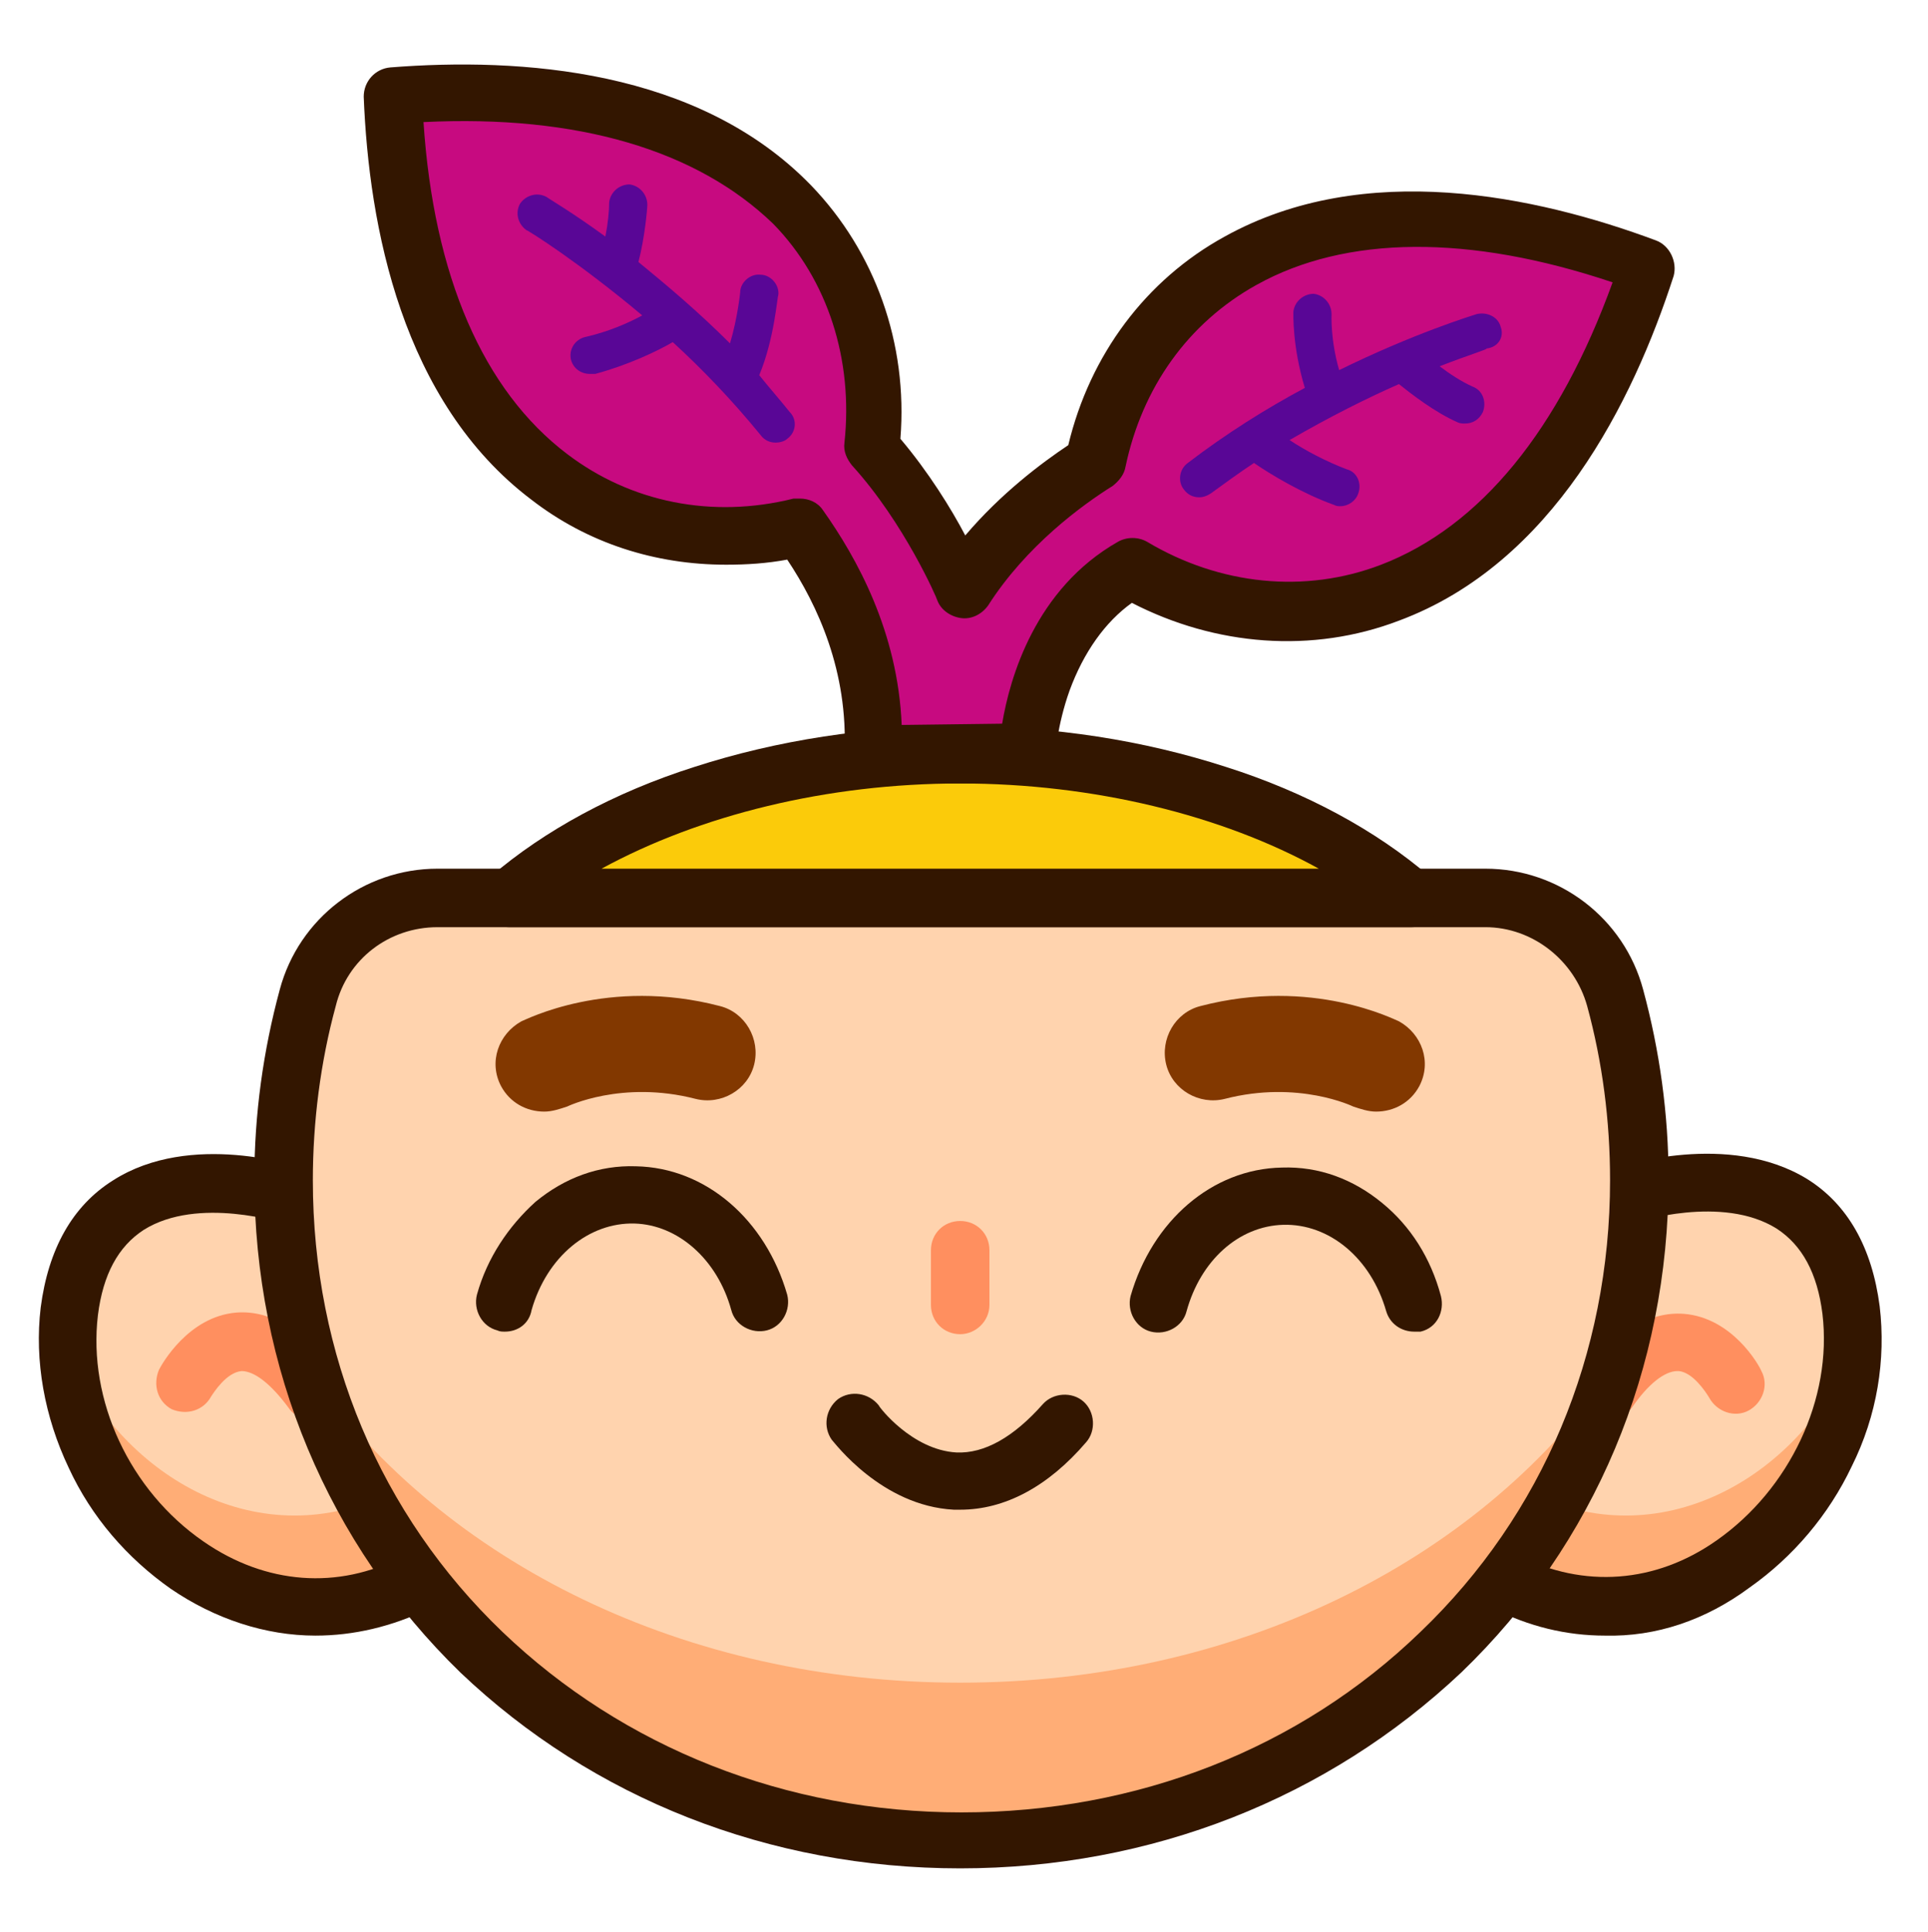 <?xml version="1.0" encoding="utf-8"?>
<!-- Generator: Adobe Illustrator 27.3.1, SVG Export Plug-In . SVG Version: 6.00 Build 0)  -->
<svg version="1.1" id="Layer_1" xmlns="http://www.w3.org/2000/svg" xmlns:xlink="http://www.w3.org/1999/xlink" x="0px" y="0px"
	 viewBox="0 0 151.6 151.9" style="enable-background:new 0 0 151.6 151.9;" xml:space="preserve">
<style type="text/css">
	.st0{fill:#FFD3AE;}
	.st1{fill:#FFAD76;}
	.st2{fill:#331600;}
	.st3{fill:#FF8F5F;}
	.st4{fill:#FBCB0A;}
	.st5{fill:#C70A80;}
	.st6{fill:#823800;}
	.st7{fill:#590696;}
</style>
<g id="a">
</g>
<path id="c" class="st0" d="M145.6,103.1c-1.7-14.5-17.7-9.1-17.7-9.1l-9.5,30.4C132.3,131.6,147.3,117.6,145.6,103.1z"/>
<path id="c_00000176021978138170873500000012784747375928634762_" class="st1" d="M120.6,117.5c10.4,4.9,21.1-1.7,25.1-11.3
	c-0.5,13.3-14.4,24.9-27.3,18.2L120.6,117.5L120.6,117.5z"/>
<path id="c_00000155826381371464993830000011154744246613365640_" class="st2" d="M126.2,128.6c-3,0-6-0.7-8.9-2.2
	c-1.1-0.6-1.6-1.9-1-3.1c0.6-1.1,1.9-1.6,3.1-1c5.1,2.6,10.8,2.2,15.6-1.2c5.7-4,9.1-11.1,8.3-17.8c-0.4-3.2-1.6-5.4-3.6-6.7
	c-4.3-2.7-11-0.5-11.1-0.5c-1.2,0.4-2.5-0.2-2.9-1.4s0.2-2.5,1.4-2.9c0.4-0.1,8.8-2.9,15,0.9c3.2,2,5.1,5.4,5.7,10
	c0.5,4.2-0.2,8.6-2.2,12.6c-1.8,3.8-4.6,7.1-8,9.5C134.1,127.4,130.2,128.7,126.2,128.6L126.2,128.6z"/>
<path id="c_00000082369580602333660300000012221588563120846496_" class="st3" d="M126.5,111.6c-0.5,0-0.9-0.1-1.3-0.4
	c-1-0.7-1.2-2.2-0.5-3.2c2.4-3.3,5-4.9,7.7-4.7c3.8,0.3,5.9,4,6.1,4.5c0.6,1.1,0.1,2.5-1,3.1c-1.1,0.6-2.5,0.1-3.1-1
	c-0.3-0.5-1.3-2-2.4-2.1c0,0-0.1,0-0.1,0c-1,0-2.3,1-3.6,2.9C127.9,111.2,127.2,111.6,126.5,111.6L126.5,111.6z"/>
<path id="c_00000101072224075532439930000015436338304744061362_" class="st0" d="M5.4,103.1C7.1,88.7,23.1,94,23.1,94l9.5,30.4
	C18.6,131.6,3.7,117.6,5.4,103.1z"/>
<path id="c_00000086692662064172458740000016004262065517460405_" class="st1" d="M30.4,117.5c-10.4,4.9-21.1-1.7-25.1-11.3
	c0.5,13.3,14.4,24.9,27.3,18.2L30.4,117.5L30.4,117.5z"/>
<path id="c_00000124840261547314073410000010093669285081472923_" class="st2" d="M24.8,128.6c-3.9,0-7.9-1.3-11.4-3.7
	c-3.4-2.4-6.2-5.6-8-9.5c-1.9-4-2.7-8.4-2.2-12.6c0.6-4.6,2.5-8,5.7-10c6.1-3.9,14.6-1.1,15-0.9c1.2,0.4,1.8,1.7,1.4,2.9
	c-0.4,1.2-1.7,1.8-2.9,1.4c-0.1,0-6.8-2.2-11.1,0.5c-2,1.3-3.2,3.5-3.6,6.7c-0.8,6.7,2.5,13.8,8.3,17.8c4.9,3.4,10.6,3.8,15.6,1.2
	c1.1-0.6,2.5-0.1,3.1,1c0.6,1.1,0.1,2.5-1,3.1C30.8,127.9,27.8,128.6,24.8,128.6L24.8,128.6z"/>
<path id="c_00000055670427369569729970000018246476871152521891_" class="st3" d="M24.5,111.6c-0.7,0-1.4-0.3-1.8-0.9
	c-1.4-1.9-2.7-2.9-3.7-2.9c-1.2,0.1-2.2,1.7-2.4,2c-0.6,1.1-1.9,1.5-3.1,1c-1.1-0.6-1.5-1.9-1-3.1c0.2-0.4,2.3-4.2,6.1-4.5
	c2.7-0.2,5.3,1.4,7.7,4.7c0.7,1,0.5,2.4-0.5,3.2C25.4,111.4,24.9,111.6,24.5,111.6L24.5,111.6z"/>
<path id="c_00000041983832164263185200000009368097619273720969_" class="st0" d="M22.2,92.7c0,29.8,23.9,51.9,53.3,51.9
	s53.3-22.2,53.3-51.9c0-4.7-0.6-9.3-1.7-13.7c-1.3-5-5.8-8.5-10.9-8.5H34.9c-5.1,0-9.6,3.5-10.9,8.5C22.8,83.4,22.2,88,22.2,92.7z"
	/>
<path id="c_00000173140229886048763030000004452617971452095133_" class="st1" d="M75.5,132.3c-21.6,0-40.5-9.4-51-24.2
	c6.6,21.7,27,36.5,51,36.5s44.4-14.8,51-36.5C116,122.9,97.1,132.3,75.5,132.3z"/>
<path id="c_00000083781988387581401090000001855005741297296816_" class="st2" d="M75.5,146.9c-15,0-28.9-5.5-39.3-15.4
	C25.8,121.4,20,107.6,20,92.7c0-5.1,0.7-10.1,2-14.9c1.5-5.6,6.6-9.5,12.4-9.5h82.4c5.8,0,10.9,3.9,12.4,9.5c1.3,4.8,2,9.8,2,14.9
	c0,14.9-5.8,28.7-16.3,38.8C104.4,141.4,90.5,146.9,75.5,146.9L75.5,146.9z M34.4,72.9c-3.8,0-7.1,2.5-8,6.2
	c-1.2,4.4-1.8,9.1-1.8,13.7c0,13.7,5.3,26.3,14.9,35.5c9.5,9.1,22.3,14.2,36.1,14.2s26.6-5,36.1-14.2c9.6-9.2,14.9-21.8,14.9-35.5
	c0-4.7-0.6-9.3-1.8-13.7c-1-3.6-4.3-6.2-8-6.2H34.4z"/>
<path id="c_00000119818258667933623700000013638882804464007087_" class="st2" d="M39.7,104.7c-0.2,0-0.4,0-0.6-0.1
	c-1.2-0.3-1.9-1.6-1.6-2.8c0.8-2.9,2.5-5.4,4.6-7.3c2.3-1.9,5-2.9,7.9-2.8c5.5,0.1,10.2,4.2,11.9,10.1c0.3,1.2-0.4,2.5-1.6,2.8
	c-1.2,0.3-2.5-0.4-2.8-1.6c-1.1-4-4.2-6.7-7.6-6.8c-3.6-0.1-6.9,2.6-8.1,6.8C41.6,104.1,40.7,104.7,39.7,104.7L39.7,104.7z"/>
<path id="c_00000030483380210312026370000000740610618327597954_" class="st2" d="M111.2,104.7c-1,0-1.9-0.6-2.2-1.6
	c-1.2-4.2-4.5-6.9-8.1-6.8c-3.5,0.1-6.5,2.8-7.6,6.8c-0.3,1.2-1.6,1.9-2.8,1.6c-1.2-0.3-1.9-1.6-1.6-2.8c1.7-5.9,6.4-10,11.9-10.1
	c2.9-0.1,5.6,0.9,7.9,2.8c2.2,1.8,3.8,4.3,4.6,7.3c0.3,1.2-0.3,2.5-1.6,2.8C111.7,104.7,111.5,104.7,111.2,104.7L111.2,104.7z"/>
<path id="c_00000055664577666009665790000017351190852279072145_" class="st2" d="M75.5,118.7c-0.2,0-0.3,0-0.5,0
	c-5.7-0.3-9.4-5.3-9.6-5.5c-0.7-1-0.5-2.4,0.5-3.2c1-0.7,2.4-0.5,3.2,0.5c0,0.1,2.6,3.5,6.1,3.7c2.2,0.1,4.5-1.2,6.8-3.8
	c0.8-0.9,2.3-1,3.2-0.2c0.9,0.8,1,2.3,0.2,3.2C82.4,116.9,79,118.7,75.5,118.7L75.5,118.7z"/>
<path class="st4" d="M40.1,70.6h71c-7.9-6.8-20.9-11.2-35.5-11.2S48,63.8,40.1,70.6L40.1,70.6z"/>
<path class="st2" d="M111,72.9h-71c-0.9,0-1.8-0.6-2.1-1.5c-0.3-0.9-0.1-1.9,0.7-2.5c4.2-3.6,9.7-6.6,16-8.6
	c6.5-2.1,13.6-3.2,20.9-3.2c7.4,0,14.4,1.1,20.9,3.2c6.3,2,11.8,5,16,8.6c0.7,0.6,1,1.6,0.7,2.5C112.8,72.3,112,72.9,111,72.9
	L111,72.9z M47.3,68.3h56.4c-7.6-4.2-17.7-6.7-28.2-6.7S55,64.1,47.3,68.3L47.3,68.3z"/>
<path class="st5" d="M86.1,36.3c-2.5,1.6-7.3,5-10.6,10.1c0,0-2.7-6.4-7.1-11.2C70,21.3,60.3,5.1,30.9,7.5c1.1,29.5,18.4,37.2,32,34
	c2.9,3.9,6.1,10.1,5.7,17.9l12.2-0.1c0,0,0.6-10.2,8.2-14.6c12.2,7.2,31.4,4.8,40.6-23.7C102.6,10.9,88.8,23,86.1,36.3L86.1,36.3z"
	/>
<path class="st2" d="M68.6,61.6c-0.6,0-1.2-0.2-1.6-0.7c-0.4-0.5-0.7-1.1-0.6-1.7c0.3-6.4-2.1-11.6-4.5-15.2
	c-1.6,0.3-3.2,0.4-4.8,0.4c-5.6,0-10.9-1.7-15.3-5.1C31.6,31.6,29,17.8,28.6,7.6c0-1.2,0.9-2.2,2.1-2.3c10.2-0.8,24.2,0.1,33.1,9.3
	c5,5.2,7.6,12.4,7,19.9c2.2,2.6,4,5.5,5.1,7.6c2.8-3.3,6-5.7,8.1-7.1c1.7-7.1,6.1-13,12.3-16.4c11-6.1,24.5-3.2,33.9,0.3
	c1.1,0.4,1.7,1.7,1.4,2.8c-3.2,9.9-9.5,22.6-21.6,27.1c-6.8,2.6-14.4,2-21-1.4c-2.1,1.5-3.8,3.9-4.9,6.9c-1,2.8-1.1,5.1-1.2,5.2
	c-0.1,1.2-1.1,2.1-2.2,2.1L68.6,61.6C68.6,61.6,68.6,61.6,68.6,61.6L68.6,61.6z M62.9,39.2c0.7,0,1.4,0.3,1.8,0.9
	c2.7,3.8,5.9,9.6,6.2,16.9l7.9-0.1c0.6-3.6,2.6-10.6,9.1-14.3c0.7-0.4,1.6-0.4,2.3,0c5.7,3.4,12.4,4.1,18.4,1.8
	c7.8-3,14-10.6,18.2-22.2c-11.3-3.8-21-3.7-28,0.2c-5.4,3-9,8.1-10.3,14.3c-0.1,0.6-0.5,1.1-1,1.5c-2.4,1.5-6.8,4.7-9.8,9.4
	c-0.5,0.7-1.3,1.1-2.1,1c-0.8-0.1-1.6-0.6-1.9-1.4c0-0.1-2.6-6.1-6.7-10.6c-0.4-0.5-0.7-1.1-0.6-1.8c0.7-6.5-1.3-12.8-5.6-17.2
	C54.8,11.8,45.4,9,33.3,9.6c0.8,12.1,4.7,21.1,11.3,26.1c5,3.8,11.4,5.1,17.8,3.5C62.5,39.2,62.7,39.2,62.9,39.2L62.9,39.2z
	 M86.1,36.3L86.1,36.3z"/>
<path id="c_00000124848783127045985680000005374501720414053032_" class="st6" d="M42.8,87.4c-1.4,0-2.7-0.7-3.4-2
	c-1-1.9-0.2-4.1,1.6-5.1c0.3-0.1,6.8-3.5,15.6-1.2c2,0.5,3.2,2.6,2.7,4.6c-0.5,2-2.6,3.2-4.6,2.7c-5.8-1.5-10.1,0.6-10.1,0.6
	C44,87.2,43.4,87.4,42.8,87.4L42.8,87.4z"/>
<path id="c_00000171718247460265232770000014691533842102373002_" class="st6" d="M108.2,87.4c1.4,0,2.7-0.7,3.4-2
	c1-1.9,0.2-4.1-1.6-5.1c-0.3-0.1-6.8-3.5-15.6-1.2c-2,0.5-3.2,2.6-2.7,4.6c0.5,2,2.6,3.2,4.6,2.7c5.8-1.5,10.1,0.6,10.1,0.6
	C107,87.2,107.6,87.4,108.2,87.4L108.2,87.4z"/>
<path id="c_00000163038735878955869600000005830939549366604435_" class="st3" d="M75.5,104.9c-1.3,0-2.3-1-2.3-2.3v-4.3
	c0-1.3,1-2.3,2.3-2.3c1.3,0,2.3,1,2.3,2.3v4.3C77.8,103.9,76.7,104.9,75.5,104.9z"/>
<path id="c_00000100382904112745531320000016602241456438713736_" class="st7" d="M62.1,32.4c-0.8-1-1.6-1.9-2.4-2.9
	c1.2-2.9,1.4-6.1,1.5-6.3c0.1-0.8-0.6-1.6-1.4-1.6c-0.8-0.1-1.6,0.6-1.6,1.4c0,0-0.2,2-0.8,4c-2.5-2.5-5-4.6-7.2-6.4
	c0.5-1.9,0.7-4.2,0.7-4.5c0-0.8-0.6-1.5-1.4-1.6c-0.8,0-1.5,0.6-1.6,1.4c0,0.7-0.1,1.7-0.3,2.7c-2.6-1.9-4.5-3-4.6-3.1
	c-0.7-0.4-1.6-0.2-2.1,0.5c-0.4,0.7-0.2,1.6,0.5,2.1c0.1,0,4.1,2.5,9.1,6.7c-1.1,0.6-2.7,1.3-4.5,1.7c-0.8,0.2-1.3,1-1.1,1.8
	c0.2,0.7,0.8,1.1,1.5,1.1c0.1,0,0.3,0,0.4,0c2.6-0.7,4.9-1.8,6.1-2.5c2.3,2.1,4.7,4.6,6.9,7.3c0.3,0.4,0.7,0.6,1.2,0.6
	c0.3,0,0.7-0.1,0.9-0.3C62.6,34,62.7,33,62.1,32.4L62.1,32.4z"/>
<path id="c_00000096027418835530739140000008016551034103960757_" class="st7" d="M118,25.7c-0.2-0.8-1.1-1.2-1.9-1
	c-0.3,0.1-4.9,1.5-10.8,4.4c-0.7-2.4-0.6-4.4-0.6-4.4c0-0.8-0.6-1.5-1.4-1.6c-0.8,0-1.5,0.6-1.6,1.4c0,0.1-0.1,2.7,0.9,6
	c-3,1.6-6.2,3.6-9.2,5.9c-0.7,0.5-0.8,1.5-0.3,2.1c0.3,0.4,0.7,0.6,1.2,0.6c0.3,0,0.6-0.1,0.9-0.3c1.1-0.8,2.2-1.6,3.4-2.4
	c1.3,0.9,3.8,2.4,6.3,3.3c0.2,0.1,0.3,0.1,0.5,0.1c0.6,0,1.2-0.4,1.4-1c0.3-0.8-0.1-1.7-0.9-1.9c-1.6-0.6-3.3-1.5-4.5-2.3
	c3.1-1.8,6.1-3.3,8.6-4.4c1,0.8,2.8,2.2,4.6,3c0.2,0.1,0.4,0.1,0.6,0.1c0.6,0,1.1-0.3,1.4-0.9c0.3-0.8,0-1.7-0.8-2
	c-0.9-0.4-1.8-1-2.6-1.6c2.3-0.9,3.7-1.3,3.7-1.4C117.8,27.3,118.3,26.5,118,25.7L118,25.7z"/>
</svg>
